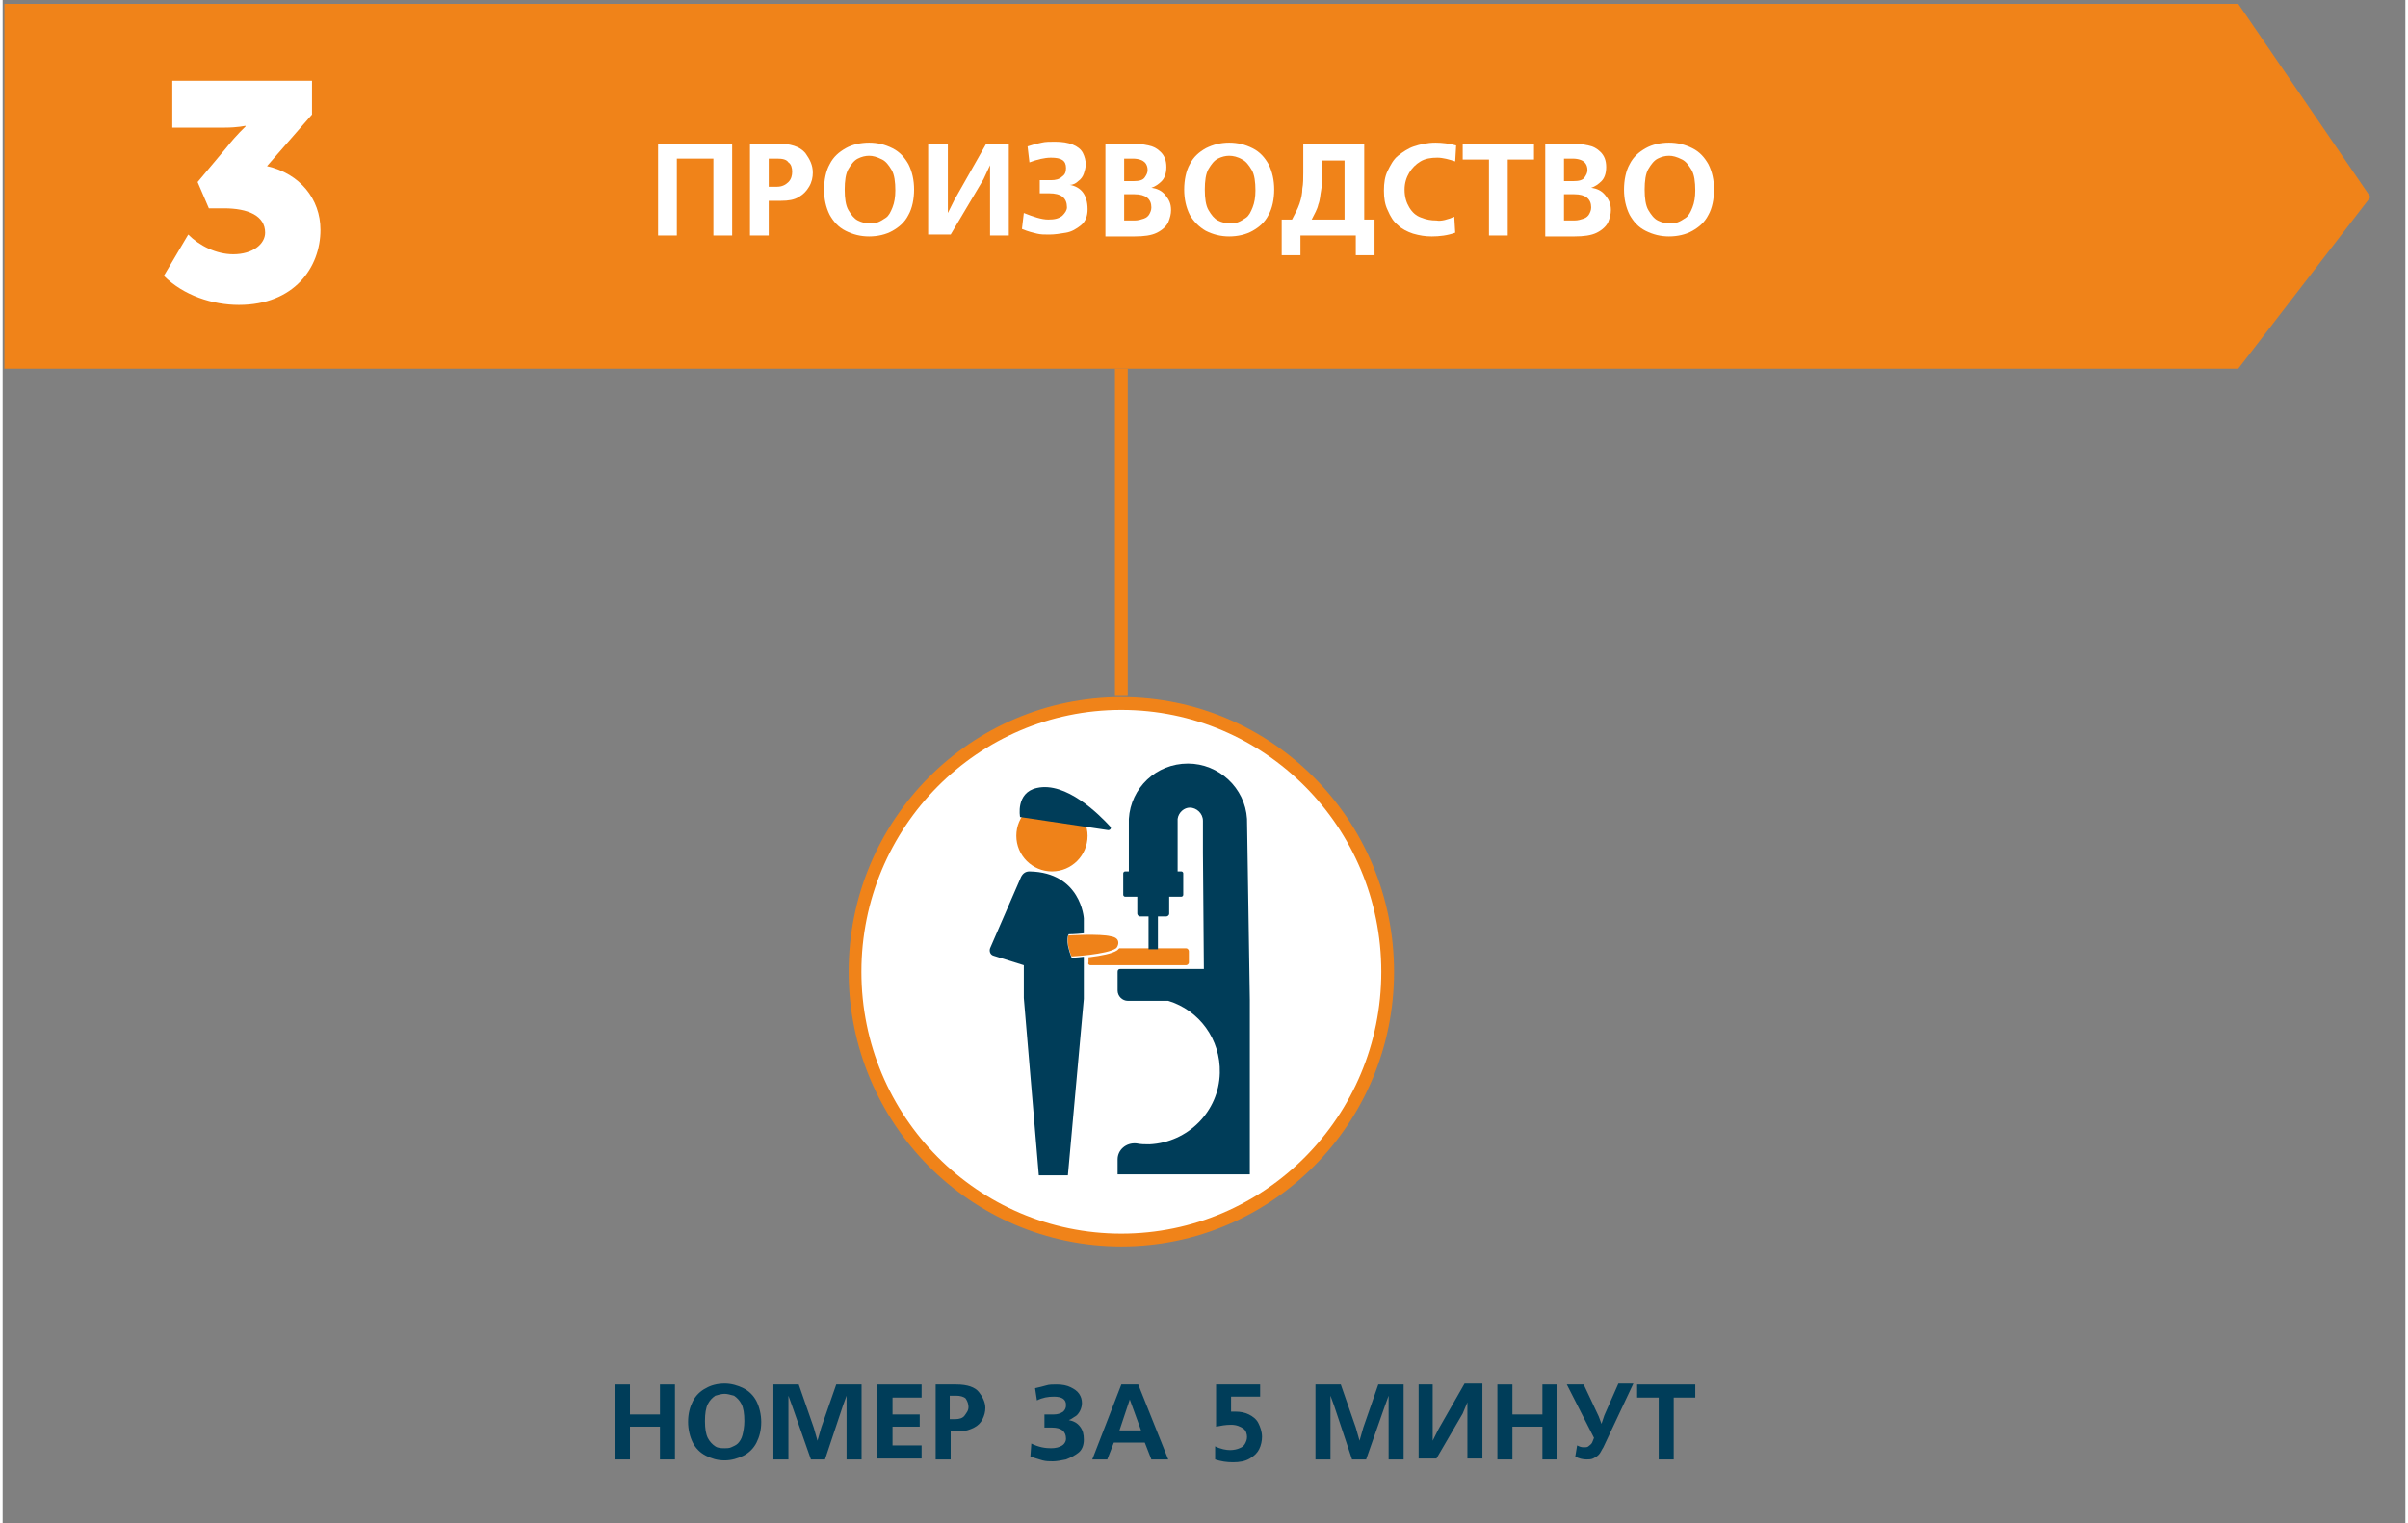 <?xml version="1.0" encoding="UTF-8"?>
<!DOCTYPE svg PUBLIC "-//W3C//DTD SVG 1.1//EN" "http://www.w3.org/Graphics/SVG/1.1/DTD/svg11.dtd">
<!-- Creator: CorelDRAW X7 -->
<svg xmlns="http://www.w3.org/2000/svg" xml:space="preserve" width="253px" height="160px" version="1.1" style="shape-rendering:geometricPrecision; text-rendering:geometricPrecision; image-rendering:optimizeQuality; fill-rule:evenodd; clip-rule:evenodd"
viewBox="0 0 253000 160352"
 xmlns:xlink="http://www.w3.org/1999/xlink">
 <rect x="0" y="0" width="253000" height="160352" fill="#808080" stroke="none"/>
 <defs>
  <style type="text/css">
   <![CDATA[
    .str1 {stroke:white;stroke-width:246.823}
    .str0 {stroke:#F08319;stroke-width:1342.92}
    .fil1 {fill:none}
    .fil3 {fill:#003D59}
    .fil4 {fill:#EF8219}
    .fil2 {fill:#F08319}
    .fil0 {fill:white}
   ]]>
  </style>
 </defs>
 <g id="Слой_x0020_1">
  <g id="XMLID_305_">
   <path id="XMLID_308_" class="fil0" d="M117797 130554c15503,0 28044,-12640 28044,-28242 0,-15602 -12640,-28341 -28044,-28341 -15405,0 -28045,12640 -28045,28242 0,15602 12541,28341 28045,28341z"/>
   <ellipse id="XMLID_307_" class="fil1 str0" cx="117797" cy="102312" rx="28044" ry="28242"/>
  </g>
  <polygon id="XMLID_304_" class="fil2" points="188,404 188,38817 235405,38817 249329,20746 235405,404 "/>
  <g id="XMLID_433_">
   <path id="XMLID_434_" class="fil0" d="M19543 24696c1185,1185 2962,2074 4740,2074 2073,0 3357,-1086 3357,-2271 0,-1778 -1777,-2568 -4345,-2568l-1580 0 -1185 -2765 3061 -3653c1087,-1383 1975,-2173 1975,-2173l0 -98c0,0 -790,197 -2172,197l-5530 0 0 -4937 14713 0 0 3555 -4740 5431c3457,790 5629,3456 5629,6714 0,3950 -2765,7900 -8591,7900 -2765,0 -5826,-987 -7900,-3061l2568 -4345z"/>
  </g>
  <g id="XMLID_399_">
   <polygon id="XMLID_400_" class="fil0" points="69015,15118 76816,15118 76816,24795 74841,24795 74841,16698 70990,16698 70990,24795 69015,24795 "/>
   <path id="XMLID_402_" class="fil0" d="M78693 15118l2863 0c1383,0 2370,296 2963,987 494,691 790,1284 790,2074 0,494 -99,987 -395,1481 -296,494 -593,790 -1086,1086 -494,297 -1087,395 -1877,395l-1284 0 0 3654 -1974 0 0 -9677zm1974 4542l889 0c494,0 889,-197 1185,-494 296,-296 395,-691 395,-1086 0,-395 -99,-790 -395,-987 -197,-297 -592,-395 -1185,-395l-889 0 0 2962z"/>
   <path id="XMLID_405_" class="fil0" d="M91233 15019c889,0 1679,197 2469,592 790,395 1284,988 1679,1679 395,790 592,1679 592,2666 0,988 -197,1975 -592,2667 -395,790 -988,1283 -1679,1678 -691,395 -1580,593 -2469,593 -888,0 -1678,-198 -2468,-593 -790,-395 -1284,-987 -1679,-1678 -395,-790 -592,-1679 -592,-2667 0,-987 197,-1975 592,-2666 395,-790 988,-1284 1679,-1679 691,-395 1580,-592 2468,-592zm0 1382c-394,0 -790,99 -1184,297 -395,197 -692,592 -988,1086 -296,494 -395,1284 -395,2172 0,889 99,1679 395,2173 296,494 592,889 988,1086 394,198 790,296 1184,296 297,0 593,0 889,-98 296,-99 593,-297 889,-494 296,-198 494,-593 691,-1086 197,-494 296,-1087 296,-1778 0,-889 -98,-1679 -395,-2172 -296,-494 -592,-889 -987,-1087 -593,-296 -987,-395 -1383,-395z"/>
   <polygon id="XMLID_408_" class="fil0" points="97553,15118 99528,15118 99528,20055 99528,22425 99528,22425 100219,21043 103577,15118 105947,15118 105947,24795 103972,24795 103972,19759 103972,17389 103972,17389 103281,18870 99825,24696 97455,24696 97455,15118 "/>
   <path id="XMLID_410_" class="fil0" d="M109206 20549l0 -1580 1185 0c493,0 888,-99 1184,-395 297,-198 395,-494 395,-889 0,-790 -493,-1086 -1580,-1086 -691,0 -1481,197 -2271,494l-197 -1679c592,-198 987,-296 1481,-395 395,-99 889,-99 1382,-99 790,0 1383,99 1877,297 493,197 888,493 1086,888 197,395 296,790 296,1185 0,395 -99,691 -197,988 -99,296 -297,592 -593,790 -197,197 -494,395 -889,395l0 0c593,98 1087,395 1383,790 296,395 494,987 494,1777 0,691 -198,1284 -692,1679 -493,395 -987,691 -1580,790 -592,99 -1185,197 -1777,197 -494,0 -889,0 -1284,-98 -395,-99 -888,-198 -1580,-494l198 -1679c987,395 1876,691 2567,691 691,0 1086,-98 1481,-395 297,-296 494,-592 494,-888 0,-988 -592,-1481 -1876,-1481l-987 -1 0 198z"/>
   <path id="XMLID_412_" class="fil0" d="M116118 15118l3160 0c395,0 889,98 1382,197 494,99 889,297 1284,691 395,395 593,889 593,1580 0,692 -198,1185 -494,1482 -296,296 -691,592 -1086,691l0 0c592,99 1086,296 1481,790 395,494 592,889 592,1580 0,395 -98,790 -296,1284 -198,395 -592,790 -1185,1086 -592,296 -1382,395 -2370,395l-3061 0 0 -9776zm1975 1580l0 2370 987 0c593,0 988,-99 1185,-395 198,-297 297,-494 297,-790 0,-297 -99,-593 -297,-790 -197,-198 -592,-395 -1283,-395l-889 0zm0 3851l0 2666 1086 0c395,0 691,-99 988,-197 296,-99 493,-297 592,-494 99,-198 198,-395 198,-691 0,-889 -593,-1383 -1778,-1383l-1086 0 0 99z"/>
   <path id="XMLID_416_" class="fil0" d="M129153 15019c888,0 1678,197 2468,592 790,395 1284,988 1679,1679 395,790 592,1679 592,2666 0,988 -197,1975 -592,2667 -395,790 -988,1283 -1679,1678 -691,395 -1580,593 -2468,593 -889,0 -1679,-198 -2469,-593 -691,-395 -1284,-987 -1679,-1678 -395,-790 -592,-1679 -592,-2667 0,-987 197,-1975 592,-2666 395,-790 988,-1284 1679,-1679 790,-395 1580,-592 2469,-592zm0 1382c-395,0 -790,99 -1185,297 -395,197 -692,592 -988,1086 -296,494 -395,1284 -395,2172 0,889 99,1679 395,2173 296,494 593,889 988,1086 395,198 790,296 1185,296 296,0 592,0 888,-98 297,-99 593,-297 889,-494 296,-198 494,-593 691,-1086 198,-494 296,-1087 296,-1778 0,-889 -98,-1679 -395,-2172 -296,-494 -592,-889 -987,-1087 -494,-296 -987,-395 -1382,-395z"/>
   <path id="XMLID_419_" class="fil0" d="M137052 15118l6320 0 0 7998 1086 0 0 3753 -1974 0 0 -2074 -5827 0 0 2074 -1975 0 0 -3753 1087 0c296,-592 592,-1086 790,-1678 197,-593 296,-1087 296,-1580 99,-494 99,-1087 99,-1679l0 -3061 98 0zm4345 1777l-2468 0 0 1383c0,691 0,1283 -99,1777 -99,494 -99,988 -296,1481 -99,494 -395,988 -692,1580l3457 0 0 -6221 98 0z"/>
   <path id="XMLID_422_" class="fil0" d="M152852 22820l99 1679c-790,296 -1679,395 -2469,395 -691,0 -1284,-99 -1975,-297 -592,-197 -1185,-493 -1580,-888 -494,-395 -790,-889 -1086,-1580 -296,-593 -395,-1284 -395,-2074 0,-790 99,-1481 395,-2074 296,-592 592,-1185 1086,-1580 494,-395 1086,-790 1679,-987 592,-198 1382,-395 2271,-395 691,0 1481,99 2172,296l-98 1679c-593,-198 -1284,-395 -1877,-395 -691,0 -1283,99 -1777,395 -494,296 -889,691 -1185,1185 -296,494 -494,1086 -494,1777 0,790 198,1383 494,1876 296,494 691,889 1284,1087 494,197 987,296 1580,296 494,99 1185,-99 1876,-395z"/>
   <polygon id="XMLID_424_" class="fil0" points="153741,15118 161246,15118 161246,16796 158481,16796 158481,24795 156506,24795 156506,16796 153741,16796 "/>
   <path id="XMLID_426_" class="fil0" d="M162431 15118l3160 0c394,0 888,98 1382,197 494,99 889,297 1284,691 395,395 592,889 592,1580 0,692 -197,1185 -494,1482 -296,296 -691,592 -1086,691l0 0c593,99 1086,296 1481,790 395,494 593,889 593,1580 0,395 -99,790 -296,1284 -198,395 -593,790 -1185,1086 -593,296 -1383,395 -2370,395l-3061 0 0 -9776zm1975 1580l0 2370 987 0c592,0 988,-99 1185,-395 197,-297 296,-494 296,-790 0,-297 -99,-593 -296,-790 -198,-198 -593,-395 -1284,-395l-888 0zm0 3851l0 2666 1086 0c395,0 691,-99 987,-197 296,-99 494,-297 593,-494 98,-198 197,-395 197,-691 0,-889 -592,-1383 -1777,-1383l-1086 0 0 99z"/>
   <path id="XMLID_430_" class="fil0" d="M175465 15019c889,0 1679,197 2469,592 790,395 1284,988 1679,1679 395,790 592,1679 592,2666 0,988 -197,1975 -592,2667 -395,790 -988,1283 -1679,1678 -691,395 -1580,593 -2469,593 -888,0 -1678,-198 -2468,-593 -790,-395 -1284,-987 -1679,-1678 -395,-790 -593,-1679 -593,-2667 0,-987 198,-1975 593,-2666 395,-790 987,-1284 1679,-1679 691,-395 1580,-592 2468,-592zm0 1382c-395,0 -790,99 -1185,297 -395,197 -691,592 -987,1086 -296,494 -395,1284 -395,2172 0,889 99,1679 395,2173 296,494 592,889 987,1086 395,198 790,296 1185,296 296,0 593,0 889,-98 296,-99 592,-297 889,-494 296,-198 493,-593 691,-1086 197,-494 296,-1087 296,-1778 0,-889 -99,-1679 -395,-2172 -296,-494 -592,-889 -987,-1087 -593,-296 -988,-395 -1383,-395z"/>
  </g>
  <g id="XMLID_290_">
   <polygon id="XMLID_294_" class="fil3" points="64473,145761 66053,145761 66053,148921 69213,148921 69213,145761 70793,145761 70793,153661 69213,153661 69213,150205 66053,150205 66053,153661 64473,153661 "/>
   <path id="XMLID_334_" class="fil3" d="M76026 145662c692,0 1383,198 1975,494 593,296 1087,790 1383,1382 296,593 494,1383 494,2173 0,888 -198,1580 -494,2172 -296,593 -790,1087 -1383,1383 -592,296 -1283,494 -1975,494 -790,0 -1382,-198 -1975,-494 -592,-296 -1086,-790 -1382,-1383 -296,-592 -494,-1382 -494,-2172 0,-889 198,-1580 494,-2173 296,-592 790,-1086 1382,-1382 494,-296 1185,-494 1975,-494zm0 1086c-296,0 -691,99 -987,198 -296,197 -593,494 -790,889 -198,394 -296,987 -296,1777 0,790 98,1382 296,1777 197,395 494,692 790,889 296,198 691,198 987,198 198,0 494,0 692,-99 197,-99 493,-198 691,-395 197,-198 395,-494 494,-889 98,-395 197,-888 197,-1481 0,-790 -99,-1382 -296,-1777 -198,-395 -494,-692 -790,-889 -395,-99 -691,-198 -988,-198z"/>
   <polygon id="XMLID_337_" class="fil3" points="86592,153661 85111,153661 83136,148032 82741,146946 82741,146946 82741,148131 82741,153661 81161,153661 81161,145761 83827,145761 85407,150303 85802,151686 85802,151686 86197,150303 87777,145761 90443,145761 90443,153661 88864,153661 88864,148131 88864,146946 88864,146946 88469,148032 "/>
   <polygon id="XMLID_339_" class="fil3" points="92023,145761 96763,145761 96763,147143 93702,147143 93702,148921 96566,148921 96566,150205 93702,150205 93702,152180 96763,152180 96763,153562 92023,153562 "/>
   <path id="XMLID_341_" class="fil3" d="M98047 145761l2370 0c1185,0 1975,296 2370,790 395,494 691,1086 691,1679 0,395 -99,790 -296,1185 -198,394 -494,691 -889,888 -395,198 -889,395 -1481,395l-987 0 0 2963 -1580 0 0 -7900 -198 0zm1580 3654l691 0c395,0 790,-99 988,-395 197,-297 395,-494 395,-889 0,-296 -99,-593 -296,-889 -198,-197 -593,-296 -988,-296l-691 0 0 2469 -99 0z"/>
   <path id="XMLID_382_" class="fil3" d="M109699 150205l0 -1284 988 0c395,0 691,-99 987,-296 198,-198 297,-395 297,-692 0,-592 -395,-888 -1284,-888 -593,0 -1185,98 -1778,395l-197 -1284c494,-99 790,-198 1185,-296 296,-99 691,-99 1086,-99 592,0 1086,99 1481,296 395,198 691,395 889,691 197,297 296,593 296,988 0,296 -99,592 -197,790 -99,197 -297,494 -494,592 -198,99 -395,297 -691,395l0 0c493,99 888,296 1185,691 296,395 395,790 395,1383 0,592 -198,1086 -593,1382 -395,297 -790,494 -1284,692 -493,98 -987,197 -1382,197 -395,0 -691,0 -1086,-99 -297,-98 -692,-197 -1284,-395l99 -1382c790,395 1481,494 2073,494 494,0 889,-99 1185,-296 296,-198 395,-494 395,-692 0,-790 -494,-1185 -1481,-1185l-790 0 0 -98z"/>
   <path id="XMLID_384_" class="fil3" d="M117797 145761l1777 0 3160 7900 -1777 0 -692 -1778 -3258 0 -691 1778 -1580 0 3061 -7900zm-198 4838l2271 0 -1185 -3258 0 0 -1086 3258z"/>
   <path id="XMLID_387_" class="fil3" d="M127770 145761l4641 0 0 1284 -3061 0 0 1580c198,0 395,0 494,0 494,0 987,98 1382,296 395,197 790,494 988,888 197,395 395,889 395,1482 0,395 -99,888 -296,1283 -198,395 -494,692 -988,988 -494,296 -1086,395 -1777,395 -692,0 -1284,-99 -1877,-296l0 -1383c593,296 1185,395 1580,395 395,0 790,-99 988,-197 296,-99 494,-297 592,-494 99,-198 198,-395 198,-691 0,-297 -99,-692 -395,-889 -296,-198 -691,-395 -1284,-395 -592,0 -1086,99 -1580,198l0 -4444z"/>
   <polygon id="XMLID_389_" class="fil3" points="143570,153661 142089,153661 140212,148032 139817,146946 139817,146946 139817,148131 139817,153661 138237,153661 138237,145761 140904,145761 142484,150303 142878,151686 142878,151686 143273,150303 144853,145761 147520,145761 147520,153661 145940,153661 145940,148131 145940,146946 145940,146946 145545,148032 "/>
   <polygon id="XMLID_391_" class="fil3" points="149001,145761 150581,145761 150581,149810 150581,151686 150581,151686 151173,150501 153938,145662 155815,145662 155815,153562 154235,153562 154235,149513 154235,147637 154235,147637 153741,148822 150976,153562 149100,153562 149100,145761 "/>
   <polygon id="XMLID_393_" class="fil3" points="157394,145761 158974,145761 158974,148921 162134,148921 162134,145761 163714,145761 163714,153661 162134,153661 162134,150205 158974,150205 158974,153661 157394,153661 "/>
   <path id="XMLID_395_" class="fil3" d="M164702 145761l1777 0 1580 3357 296 790 0 0 297 -888 1481 -3358 1580 0 -3160 6715c-198,296 -296,592 -494,790 -197,197 -395,296 -592,395 -198,99 -494,99 -691,99 -395,0 -790,-99 -1185,-297l197 -1185c198,99 395,198 691,198 198,0 395,0 494,-99 99,-98 296,-197 395,-395l198 -494 -2864 -5628z"/>
   <polygon id="XMLID_397_" class="fil3" points="172108,145761 178230,145761 178230,147143 175959,147143 175959,153661 174379,153661 174379,147143 172108,147143 "/>
  </g>
  <g id="XMLID_293_">
   <path id="XMLID_300_" class="fil4" d="M114538 101621l10072 0c99,0 296,-99 296,-297l0 -1184c0,-99 -98,-297 -296,-297l-9973 0c-99,0 -297,99 -297,296l0 1185c-98,198 99,297 198,297z"/>
   <path id="XMLID_299_" class="fil4" d="M114242 87994c0,2073 -1679,3752 -3753,3752 -2073,0 -3752,-1679 -3752,-3752 0,-2074 1679,-3753 3752,-3753 2074,0 3753,1778 3753,3753z"/>
   <path id="XMLID_298_" class="fil3" d="M107132 86019l9282 1382c198,0 395,-197 198,-395 -1185,-1284 -4642,-4740 -7703,-4049 -2271,494 -1777,3062 -1777,3062z"/>
   <path id="XMLID_297_" class="fil4" d="M112168 98362c0,0 -494,494 296,2469 0,0 3851,-198 4839,-889 296,-198 691,-1284 -593,-1481 -1086,-297 -4542,-99 -4542,-99z"/>
   <path id="XMLID_296_" class="fil1 str1" d="M112168 98362c0,0 -494,494 296,2469 0,0 3851,-198 4839,-889 296,-198 691,-1284 -593,-1481 -1086,-297 -4542,-99 -4542,-99z"/>
   <path id="XMLID_295_" class="fil3" d="M131029 86216c-198,-3259 -2963,-5826 -6221,-5826 -3358,0 -6024,2567 -6221,5826l0 0 0 5530 -395 0c-99,0 -198,99 -198,197l0 2272c0,98 99,197 198,197l1283 0 0 1778c0,98 99,296 297,296l888 0 0 3456 988 0 0 -3456 888 0c99,0 297,-99 297,-296l0 -1778 1283 0c99,0 198,-99 198,-197l0 -2272c0,-98 -99,-197 -198,-197l-394 0 0 -2173 0 -3159 0 -198 0 0c98,-691 691,-1185 1283,-1185 691,0 1383,593 1383,1383l0 3159c0,99 0,99 0,198l98 12245 -8788 0c-198,0 -296,98 -296,296l0 1975c0,592 493,1086 1086,1086l4246 0c3259,988 5530,4049 5431,7604 -99,4048 -3357,7307 -7406,7504 -494,0 -889,0 -1383,-98 -1086,-99 -1974,691 -1974,1678l0 1580 13923 0 0 -18367 -296 -19058 0 0z"/>
  </g>
  <line id="XMLID_292_" class="fil1 str0" x1="117797" y1="38817" x2="117797" y2= "73181" />
  <g id="XMLID_289_">
   <path id="XMLID_291_" class="fil3" d="M112563 100831c-790,-1975 -296,-2469 -296,-2469 0,0 691,0 1580,-99l0 -1580c0,0 -297,-4838 -5728,-4937 -395,0 -691,197 -888,592l-3259 7505c-99,296 0,691 395,790l3160 988 0 3456 1580 18663 3061 0 1679 -18564 0 -4444c-790,99 -1284,99 -1284,99z"/>
  </g>
 </g>
</svg>
